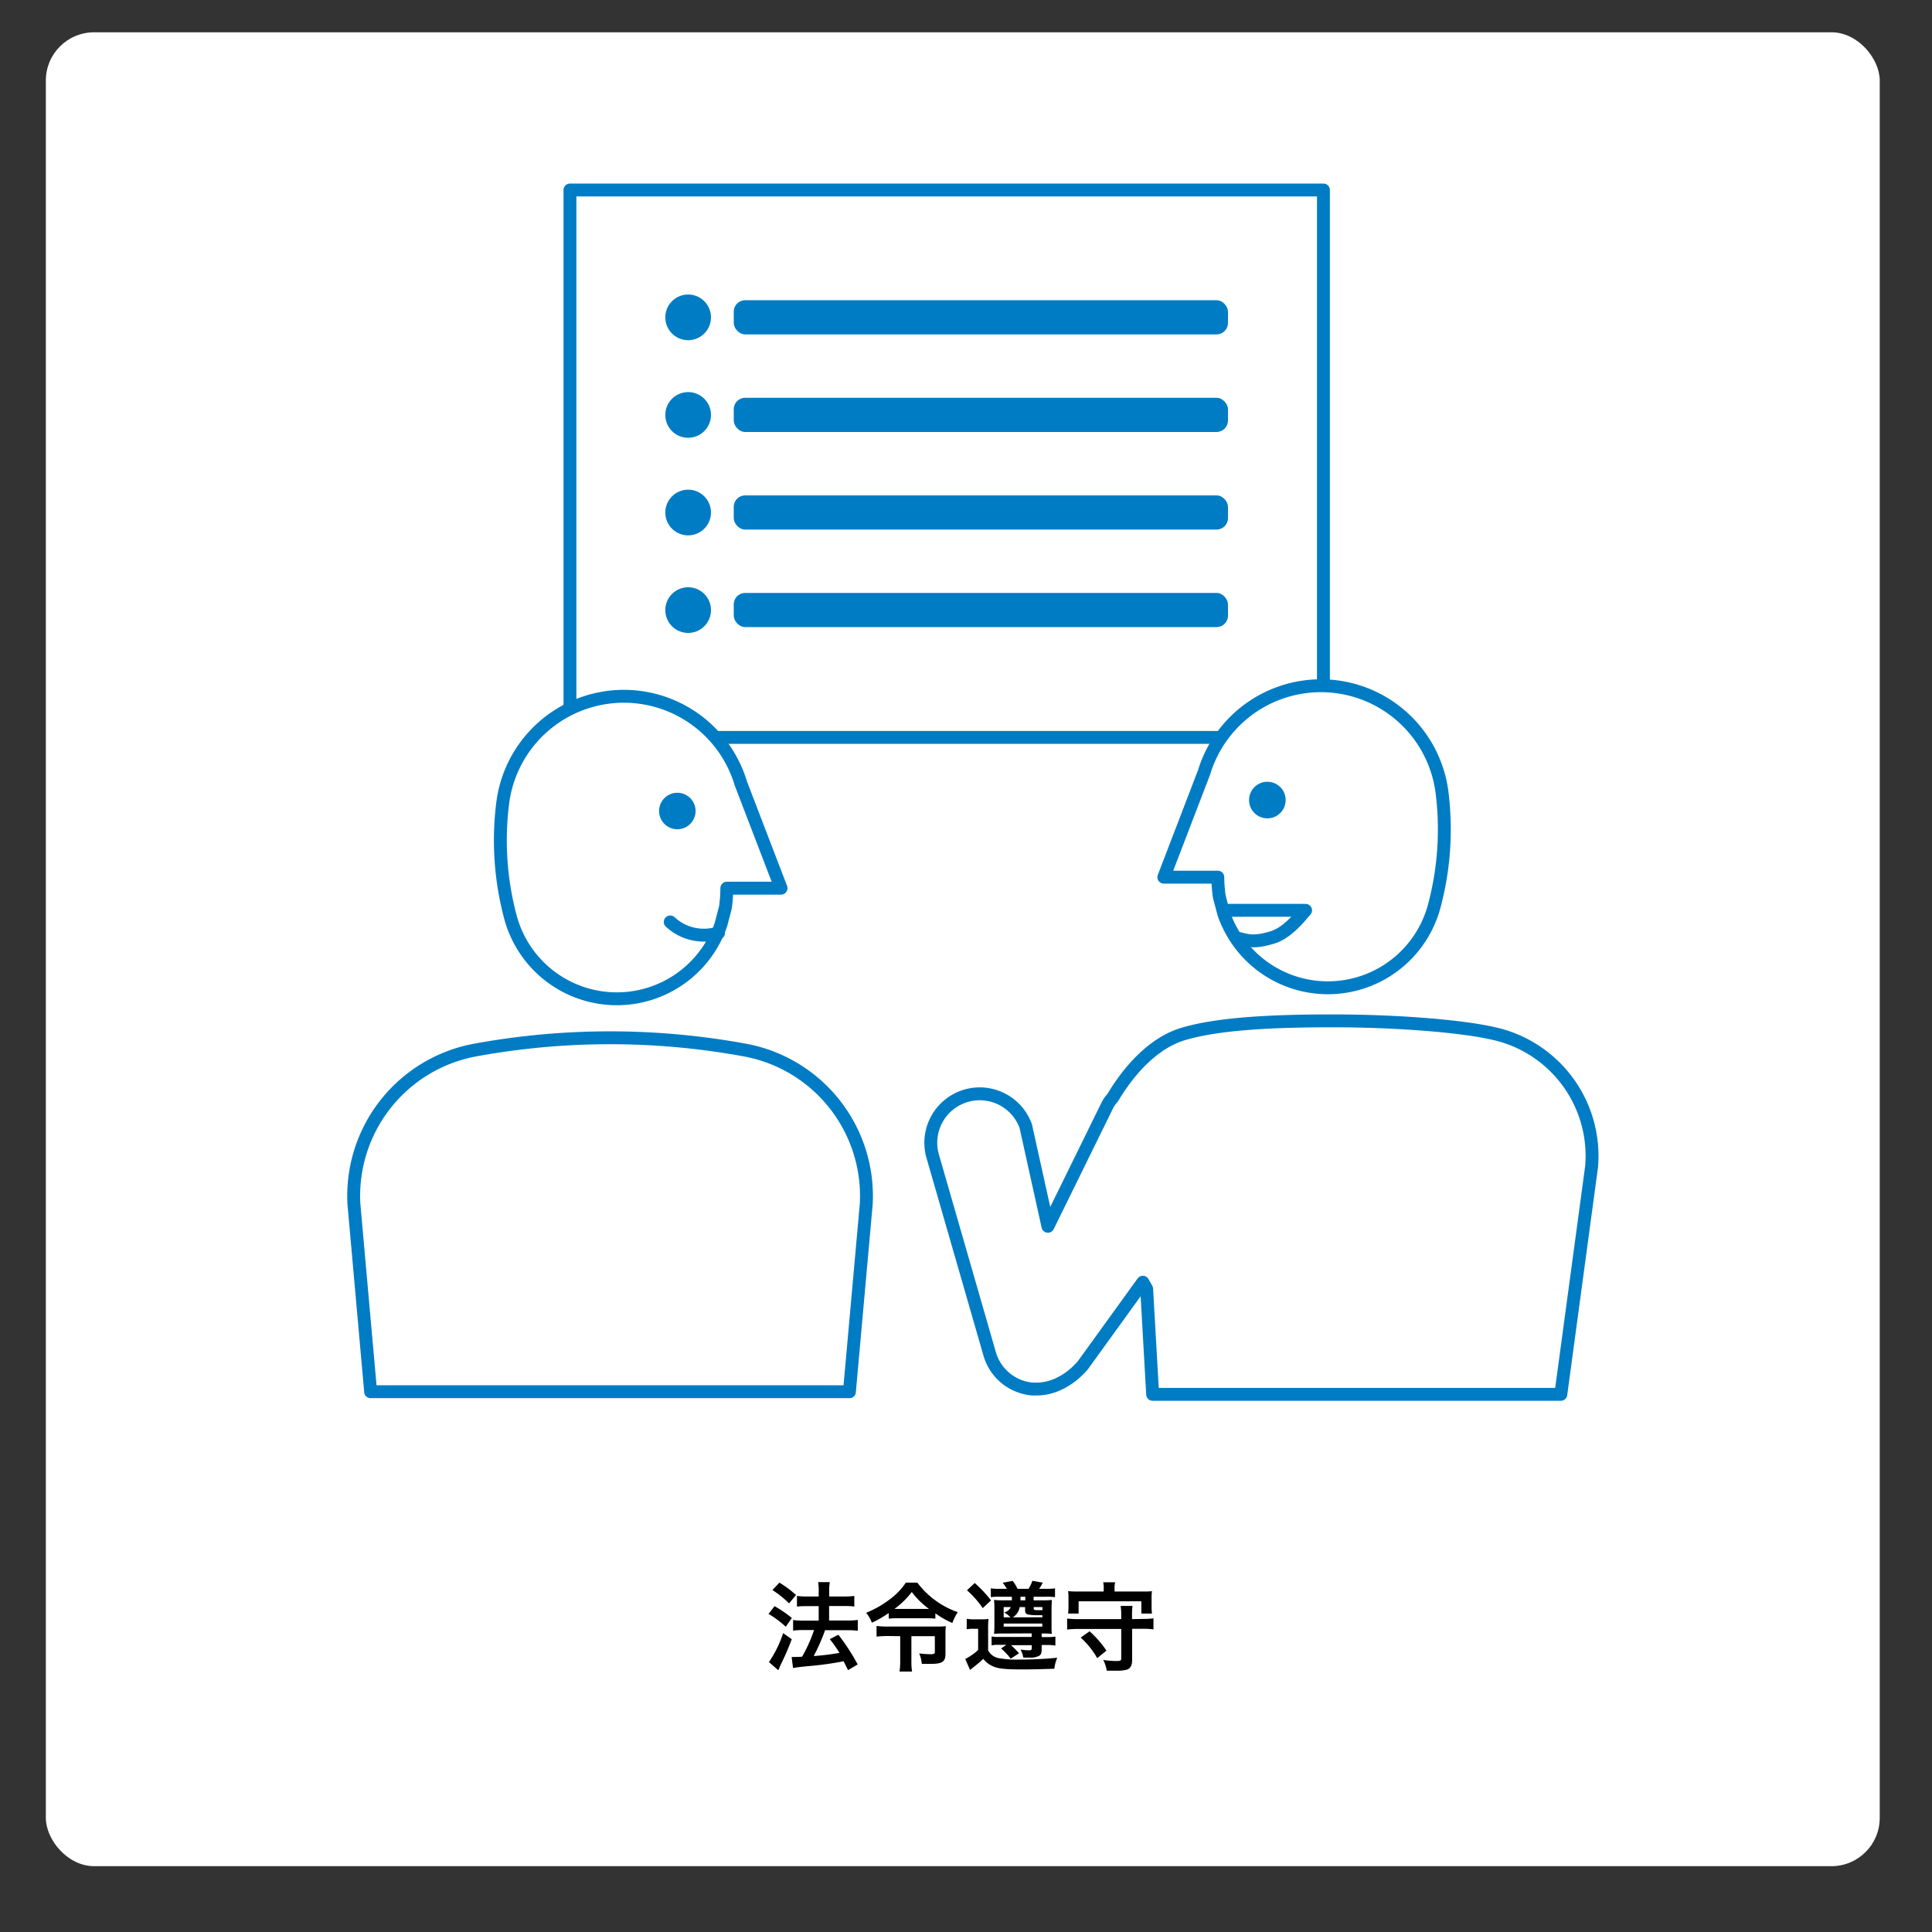 <svg xmlns="http://www.w3.org/2000/svg" xmlns:xlink="http://www.w3.org/1999/xlink" viewBox="0 0 400.33 400.33"><rect x="0" y="0" width="400.33" height="400.33" fill="#333333" stroke="none"/><defs><style>.cls-1,.cls-5,.cls-7,.cls-8{fill:none;}.cls-2{fill:#fff;}.cls-3{clip-path:url(#clip-path);}.cls-4{fill:#b3b3b3;}.cls-5,.cls-7,.cls-8{stroke:#007cc4;stroke-width:2.67px;}.cls-5,.cls-8{stroke-linecap:round;}.cls-5,.cls-7{stroke-linejoin:round;}.cls-6{fill:#007cc4;}.cls-8{stroke-miterlimit:10;}</style><clipPath id="clip-path" transform="translate(9.5 6.69)"><rect class="cls-1" x="56.56" y="18" width="266.88" height="266.88"/></clipPath></defs><g id="レイヤー_2" data-name="レイヤー 2"><g id="background"><rect class="cls-2" x="9.5" y="6.69" width="380" height="380" rx="10"/></g><g id="ph"><g class="cls-3"><rect class="cls-2" x="66.05" y="279.56" width="266.88" height="12.01"/><rect class="cls-2" x="66.05" y="24.69" width="266.88" height="266.88"/><g class="cls-3"><path class="cls-4" d="M389.5,392.3H-8.16V-5.35H389.5Zm1.33-399H-9.5V393.64H390.83Z" transform="translate(9.5 6.69)"/></g><rect class="cls-2" x="66.05" y="24.69" width="266.88" height="266.88"/><rect class="cls-5" x="118.1" y="39.37" width="156.13" height="113.43"/><g class="cls-3"><rect class="cls-6" x="152.04" y="62.21" width="102.41" height="7.08" rx="2.36"/><path class="cls-6" d="M137.82,59.06a4.73,4.73,0,1,1-4.72-4.72,4.73,4.73,0,0,1,4.72,4.72" transform="translate(9.5 6.69)"/><rect class="cls-6" x="152.04" y="82.43" width="102.41" height="7.08" rx="2.36"/><path class="cls-6" d="M137.82,79.28a4.73,4.73,0,1,1-4.72-4.72,4.72,4.72,0,0,1,4.72,4.72" transform="translate(9.5 6.69)"/><rect class="cls-6" x="152.04" y="102.65" width="102.41" height="7.08" rx="2.36"/><path class="cls-6" d="M137.82,99.5a4.73,4.73,0,1,1-4.72-4.72,4.72,4.72,0,0,1,4.72,4.72" transform="translate(9.5 6.69)"/><rect class="cls-6" x="152.04" y="122.86" width="102.41" height="7.08" rx="2.36"/><path class="cls-6" d="M137.82,119.72A4.73,4.73,0,1,1,133.1,115a4.72,4.72,0,0,1,4.72,4.72" transform="translate(9.5 6.69)"/><path class="cls-2" d="M301.52,207.84c-6.93-1.92-21.79-3-35-3s-23.95.65-30.88,2.73c-5.45,1.63-10.57,6.48-14.57,13.18a6.57,6.57,0,0,0-1.1,1.56l-12.33,25.1-4.59-20.75a10.14,10.14,0,0,0-19.35,6l11.93,41.4a10.12,10.12,0,0,0,8.78,7.07c.3,0,.6,0,.89,0,5.84,0,9.68-5.07,9.68-5.07L227.31,259l.79,1.38,1.24,21.85h84.58L320.3,235a26,26,0,0,0-18.78-27.18" transform="translate(9.5 6.69)"/><path class="cls-7" d="M301.52,207.84c-6.93-1.92-21.79-3-35-3s-23.95.65-30.88,2.73c-5.45,1.63-10.57,6.48-14.57,13.18a6.57,6.57,0,0,0-1.1,1.56l-12.33,25.1-4.59-20.75a10.14,10.14,0,0,0-19.35,6l11.93,41.4a10.12,10.12,0,0,0,8.78,7.07c.3,0,.6,0,.89,0,5.84,0,9.68-5.07,9.68-5.07L227.31,259l.79,1.38,1.24,21.85h84.58L320.3,235A26,26,0,0,0,301.52,207.84Z" transform="translate(9.5 6.69)"/><path class="cls-2" d="M244.08,182.63a22.82,22.82,0,0,0,43.61-1.56,61.58,61.58,0,0,0,1.63-23.42A25.3,25.3,0,0,0,240,153.34l-8.34,21.73h11.18a32.53,32.53,0,0,0,.3,4Z" transform="translate(9.5 6.69)"/><path class="cls-7" d="M244.08,182.63a22.82,22.82,0,0,0,43.61-1.56,61.58,61.58,0,0,0,1.63-23.42A25.3,25.3,0,0,0,240,153.34l-8.34,21.73h11.18a32.53,32.53,0,0,0,.3,4Z" transform="translate(9.5 6.69)"/><path class="cls-5" d="M247.4,187.81c2.29.66,3.83.63,6.75-.25s5.34-3.8,6.88-5.62H245.14" transform="translate(9.5 6.69)"/><path class="cls-6" d="M256.9,159.08a3.79,3.79,0,1,1-3.79-3.78,3.79,3.79,0,0,1,3.79,3.78" transform="translate(9.5 6.69)"/><path class="cls-2" d="M139.88,184.91a22.82,22.82,0,0,1-43.61-1.56,61.58,61.58,0,0,1-1.63-23.42A25.3,25.3,0,0,1,144,155.62l8.34,21.73H141.11a30.47,30.47,0,0,1-.3,4Z" transform="translate(9.5 6.69)"/><path class="cls-7" d="M139.88,184.91a22.82,22.82,0,0,1-43.61-1.56,61.58,61.58,0,0,1-1.63-23.42A25.3,25.3,0,0,1,144,155.62l8.34,21.73H141.11a30.47,30.47,0,0,1-.3,4Z" transform="translate(9.5 6.69)"/><path class="cls-8" d="M129.38,184.35a10.27,10.27,0,0,0,10,2.28" transform="translate(9.5 6.69)"/><path class="cls-6" d="M127.07,161.36a3.78,3.78,0,1,0,3.78-3.78,3.78,3.78,0,0,0-3.78,3.78" transform="translate(9.5 6.69)"/><path class="cls-2" d="M166.51,281.69,170,242.75A30.76,30.76,0,0,0,144.9,210.9a154.89,154.89,0,0,0-56,0,30.75,30.75,0,0,0-25.07,31.85l3.47,38.94Z" transform="translate(9.5 6.69)"/><path class="cls-7" d="M166.51,281.69,170,242.75A30.76,30.76,0,0,0,144.9,210.9a154.89,154.89,0,0,0-56,0,30.75,30.75,0,0,0-25.07,31.85l3.47,38.94Z" transform="translate(9.5 6.69)"/></g></g></g><g id="text"><path d="M151,326.13a24.78,24.78,0,0,1,3.58,2.44l-1.26,1.82a20.29,20.29,0,0,0-3.57-2.66Zm3.56,6.84c-.7,1.84-1.14,2.9-1.94,4.56-.36.74-.36.74-.62,1.36a4,4,0,0,1-.24.5l-1.93-1.68a23.63,23.63,0,0,0,2.95-6ZM152,321.25a21,21,0,0,1,3.44,2.56L154,325.55a20.4,20.4,0,0,0-3.44-2.76Zm2.54,15.4c.32,0,.48,0,.68,0s.8,0,1.48-.06a30.29,30.29,0,0,0,2.48-5.52H157a17.31,17.31,0,0,0-2.16.12V329a15.72,15.72,0,0,0,2.18.12h3.12v-3h-2.4c-.78,0-1.46,0-2.1.1V324a14.4,14.4,0,0,0,2.12.12h2.38v-.88a10.78,10.78,0,0,0-.12-2.1h2.42a11.55,11.55,0,0,0-.12,2.1v.88h3.2a14.52,14.52,0,0,0,2-.12v2.2a13.73,13.73,0,0,0-2-.1h-3.22v3h3.84a15.88,15.88,0,0,0,2.1-.12v2.24a15.77,15.77,0,0,0-2.08-.12h-4.7c-.12.36-.12.36-.4,1.1a40,40,0,0,1-1.76,3.88l-.18.38a48,48,0,0,0,5.32-.66,25.49,25.49,0,0,0-2-2.84l1.78-.92a43.31,43.31,0,0,1,4,6.16l-2,1.18c-.46-.92-.6-1.22-.92-1.84a66,66,0,0,1-7.24,1c-2.18.22-2.6.28-3.24.4Z" transform="translate(9.5 6.69)"/><path d="M174.65,327.55a22.48,22.48,0,0,1-3.49,2,7.51,7.51,0,0,0-1.18-2.06,20.89,20.89,0,0,0,5-2.86,14.1,14.1,0,0,0,3.22-3.38h2.38a17.91,17.91,0,0,0,8.38,6.12,10.13,10.13,0,0,0-1.12,2.24,17.63,17.63,0,0,1-3.52-2v1.1a17.54,17.54,0,0,0-1.8-.08h-6.14a15.29,15.29,0,0,0-1.72.08Zm-.1,4.76a23.34,23.34,0,0,0-2.42.12v-2.2a21.11,21.11,0,0,0,2.44.12h10.12a14.77,14.77,0,0,0,1.8-.08,14.71,14.71,0,0,0-.08,1.82V336c0,1.62-.66,2.08-3,2.08-.44,0-.66,0-1.9,0a7.14,7.14,0,0,0-.54-2.16,23,23,0,0,0,2.4.16c.64,0,.84-.12.84-.48v-3.26h-4.86v5.16a12.78,12.78,0,0,0,.14,2.18h-2.6a13.91,13.91,0,0,0,.14-2.18v-5.16Zm7.94-5.62h.5a16.91,16.91,0,0,1-3.56-3.5,17.55,17.55,0,0,1-3.58,3.5h6.64Z" transform="translate(9.5 6.69)"/><path d="M190.82,328.75a9.34,9.34,0,0,0,1.61.1h1.38a10.52,10.52,0,0,0,1.52-.08,17.3,17.3,0,0,0-.08,2.16v4.34a3.08,3.08,0,0,0,2.16,1.62,21,21,0,0,0,4.4.3c2.64,0,5.44-.14,7.76-.38a8.13,8.13,0,0,0-.6,2.28c-3.06.1-4.86.14-6.42.14-3.8,0-5.22-.14-6.38-.68a4.81,4.81,0,0,1-1.92-1.52,22.43,22.43,0,0,1-2.12,1.8c-.12.1-.18.14-.62.52l-1-2.28a12.56,12.56,0,0,0,2.67-1.86v-4.4h-1a7.55,7.55,0,0,0-1.37.1Zm1.65-7.42a25.23,25.23,0,0,1,3.38,3.6l-1.72,1.6a19.65,19.65,0,0,0-3.26-3.7Zm6,10.46a16.4,16.4,0,0,0-2,.08,14.26,14.26,0,0,0,.08-1.76v-3.54a13.91,13.91,0,0,0-.08-1.74,14.49,14.49,0,0,0,1.92.08h1.78a3.54,3.54,0,0,0,0-.46v-.28h-2.6a14.26,14.26,0,0,0-1.76.08v-1.82a10.43,10.43,0,0,0,1.74.1h1.58a11.85,11.85,0,0,0-.86-1.26l2.08-.38a9.83,9.83,0,0,1,1,1.64h2.28a10.15,10.15,0,0,0,.8-1.66l2.14.38a12.7,12.7,0,0,1-.74,1.28h1.52a10.69,10.69,0,0,0,1.76-.1v1.82a13.66,13.66,0,0,0-1.76-.08h-2.68v.74h1.78a14.2,14.2,0,0,0,2-.08c0,.56-.06.88-.06,1.78v3.48c0,.9,0,1.26.06,1.78a15.7,15.7,0,0,0-1.92-.08h-.18v.74h.84a11.33,11.33,0,0,0,2-.1v1.86a10.38,10.38,0,0,0-2-.12h-.84v.62c0,1-.1,1.32-.5,1.6a3.83,3.83,0,0,1-2.18.38,11.24,11.24,0,0,1-1.14,0,5.07,5.07,0,0,0-.56-1.66,11,11,0,0,0,1.7.16c.5,0,.62-.08.62-.46v-.6h-4.3a16.46,16.46,0,0,1,1.66,1.68L199.93,337a14.83,14.83,0,0,0-2-2.12l1.1-.74h-1.58a7.43,7.43,0,0,0-1.48.1v-1.84a7.29,7.29,0,0,0,1.5.1h6.8v-.74Zm0-5.48v2.12h1.4a4.59,4.59,0,0,0-1.32-1,2,2,0,0,0,1.4-1.12Zm0,4.06h8v-.64h-8Zm3.32-4.06a3,3,0,0,1-1.44,2.12h6.14V328c-.44,0-.72,0-1.34,0a8.4,8.4,0,0,1-1.58-.14c-.48-.1-.66-.36-.66-.9v-.64Zm.16-2.14c0,.4,0,.46,0,.74h1v-.74Zm4.54,2.14h-1.8v.26c0,.32.12.38.82.38l1,0Z" transform="translate(9.5 6.69)"/><path d="M227.31,328.77a16.46,16.46,0,0,0,2.2-.12v2.28a17.09,17.09,0,0,0-2.2-.12h-2.22v6.5c0,1-.32,1.68-1,1.94a7.24,7.24,0,0,1-2.26.24l-2,0a7.73,7.73,0,0,0-.72-2.22,18.64,18.64,0,0,0,2.72.22c.78,0,1-.1,1-.48v-6.16h-9a16.83,16.83,0,0,0-2.21.12v-2.28a17,17,0,0,0,2.21.12h9v-.66a13.8,13.8,0,0,0-.12-2.08h2.46a14,14,0,0,0-.1,2.08v.66Zm-8.1-6.34a6.27,6.27,0,0,0-.12-1.26h2.48a4.9,4.9,0,0,0-.12,1.26v.66H227c1,0,1.58,0,2.2-.08a9.92,9.92,0,0,0-.08,1.48v1.62a12.16,12.16,0,0,0,.08,1.54H227v-2.54H214v2.54h-2.18a11.56,11.56,0,0,0,.08-1.54v-1.62a10.45,10.45,0,0,0-.08-1.48c.62.06,1.24.08,2.2.08h5.16Zm-1.36,14.46a17.14,17.14,0,0,0-3.42-4.26l1.84-1.3a21.42,21.42,0,0,1,3.5,4Z" transform="translate(9.5 6.69)"/></g></g></svg>